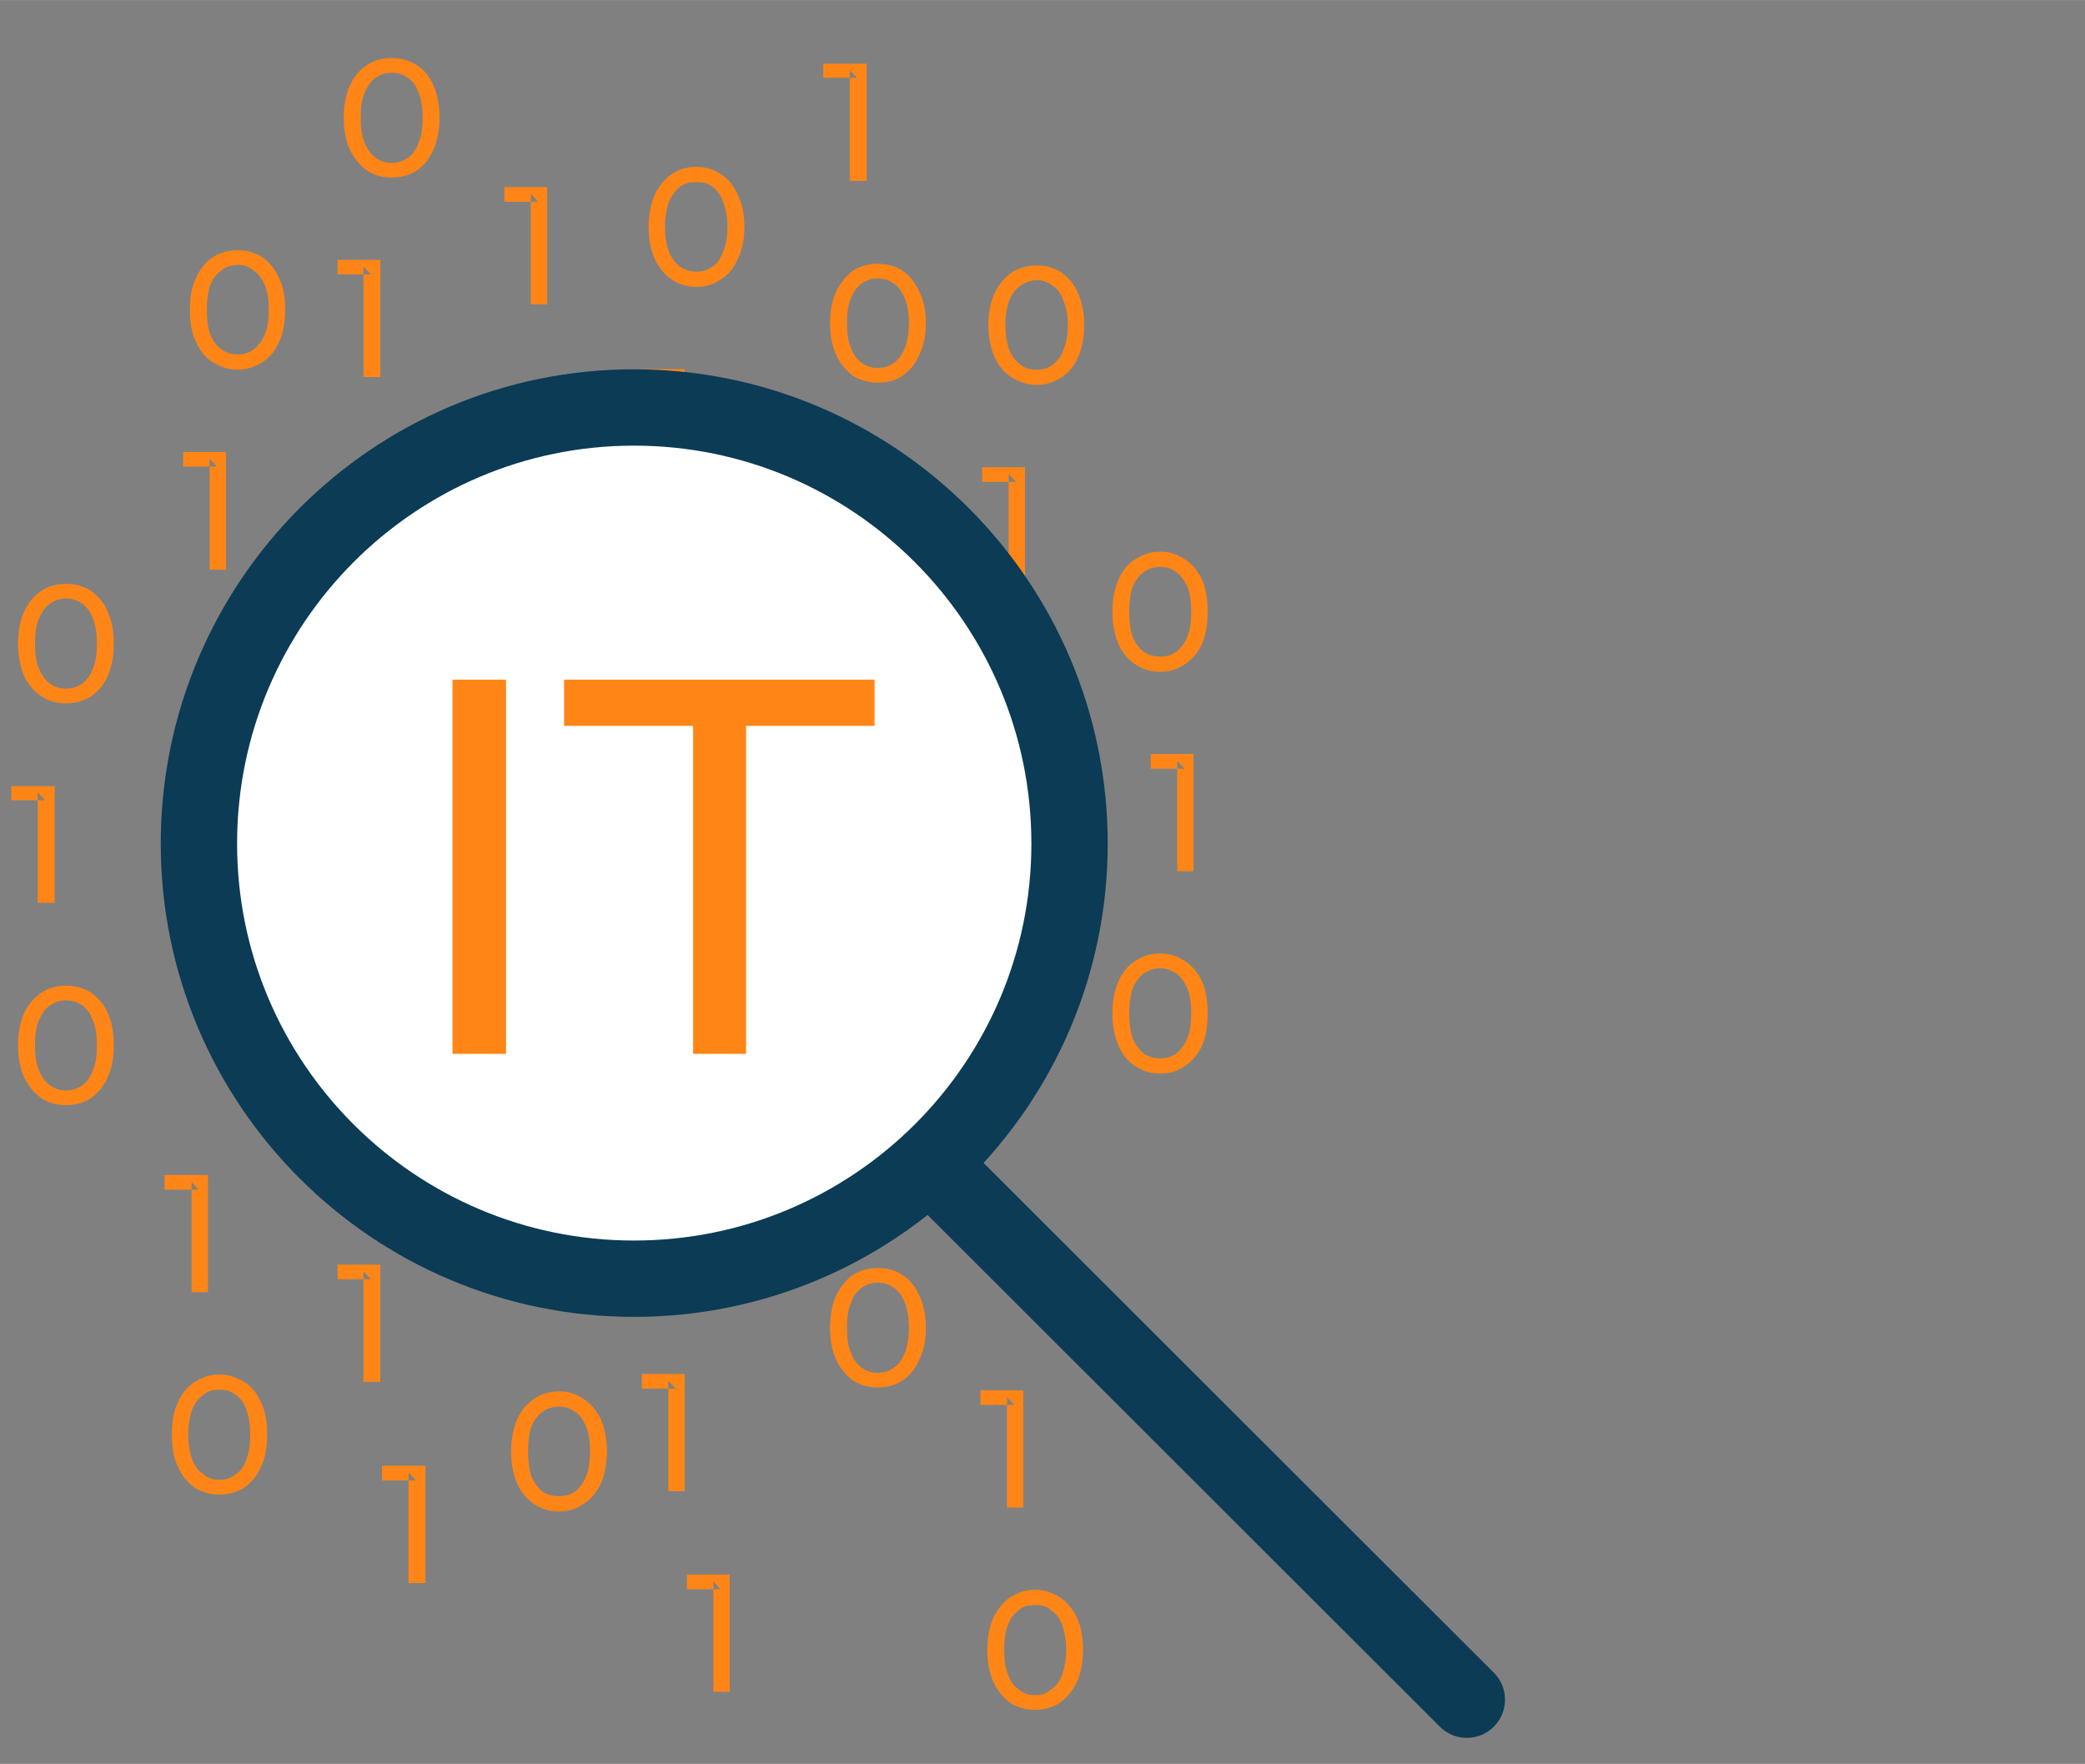 <?xml version="1.0" encoding="UTF-8"?>
<!DOCTYPE svg PUBLIC "-//W3C//DTD SVG 1.1//EN" "http://www.w3.org/Graphics/SVG/1.1/DTD/svg11.dtd">
<!-- Creator: CorelDRAW X8 -->
<svg xmlns="http://www.w3.org/2000/svg" xml:space="preserve" width="37mm" height="31.301mm" version="1.1" style="shape-rendering:geometricPrecision; text-rendering:geometricPrecision; image-rendering:optimizeQuality; fill-rule:evenodd; clip-rule:evenodd"
viewBox="0 0 3700 3130"
 xmlns:xlink="http://www.w3.org/1999/xlink">
 <rect x="0" y="0" width="3700" height="3130" fill="#808080" stroke="none"/>
 <defs>
  <style type="text/css">
   <![CDATA[
    .str0 {stroke:#0B3B55;stroke-width:135.46}
    .str1 {stroke:#0B3B55;stroke-width:135.46;stroke-linecap:round}
    .fil2 {fill:none}
    .fil0 {fill:#FF8616}
    .fil1 {fill:white}
   ]]>
  </style>
 </defs>
 <g id="Слой_x0020_1">
  <path class="fil0" d="M2059 1192c-16,0 -31,-4 -44,-13 -13,-8 -23,-20 -30,-36 -7,-16 -11,-35 -11,-58 0,-22 4,-41 11,-57 7,-16 17,-28 30,-36 13,-9 28,-13 44,-13 16,0 30,4 43,13 13,8 23,20 31,36 7,16 10,35 10,57 0,23 -3,42 -10,58 -8,16 -18,28 -31,36 -13,9 -27,13 -43,13zm0 -27c11,0 20,-3 28,-8 8,-6 15,-15 20,-27 5,-12 7,-27 7,-45 0,-17 -2,-32 -7,-44 -5,-11 -12,-21 -20,-26 -8,-6 -17,-9 -28,-9 -11,0 -21,3 -29,9 -8,5 -15,15 -20,26 -4,12 -6,27 -6,44 0,18 2,33 6,45 5,12 12,21 20,27 8,5 18,8 29,8zm30 381l0 -196 13 14 -60 0 0 -26 76 0 0 208 -29 0zm-30 359c-16,0 -31,-4 -44,-13 -13,-8 -23,-20 -30,-36 -7,-16 -11,-35 -11,-58 0,-22 4,-42 11,-57 7,-16 17,-28 30,-36 13,-9 28,-13 44,-13 16,0 30,4 43,13 13,8 23,20 31,36 7,15 10,35 10,57 0,23 -3,42 -10,58 -8,16 -18,28 -31,36 -13,9 -27,13 -43,13zm0 -27c11,0 20,-3 28,-8 8,-7 15,-15 20,-28 5,-11 7,-26 7,-44 0,-17 -2,-32 -7,-44 -5,-12 -12,-21 -20,-27 -8,-5 -17,-9 -28,-9 -11,0 -21,4 -29,9 -8,6 -15,15 -20,27 -4,12 -6,27 -6,44 0,18 2,33 6,44 5,13 12,21 20,28 8,5 18,8 29,8z"/>
  <path class="fil0" d="M422 656c-16,0 -31,-5 -44,-13 -13,-8 -23,-20 -30,-36 -8,-16 -11,-35 -11,-58 0,-21 3,-41 11,-56 7,-16 17,-28 30,-37 13,-8 28,-12 44,-12 16,0 30,4 43,12 13,9 23,21 30,37 8,15 11,35 11,56 0,23 -3,42 -11,58 -7,16 -17,28 -30,36 -13,8 -27,13 -43,13zm0 -27c11,0 20,-3 28,-9 8,-6 15,-14 20,-27 5,-11 7,-26 7,-44 0,-16 -2,-31 -7,-43 -5,-12 -12,-21 -20,-26 -8,-7 -17,-10 -28,-10 -11,0 -21,3 -29,10 -8,5 -15,14 -20,26 -4,12 -6,27 -6,43 0,18 2,33 6,44 5,13 12,21 20,27 8,6 18,9 29,9zm-50 382l0 -197 13 14 -60 0 0 -26 76 0 0 209 -29 0zm50 358c-16,0 -31,-4 -44,-12 -13,-8 -23,-20 -30,-36 -8,-16 -11,-35 -11,-58 0,-23 3,-42 11,-57 7,-16 17,-28 30,-37 13,-8 28,-12 44,-12 16,0 30,4 43,12 13,9 23,21 30,37 8,15 11,34 11,57 0,23 -3,42 -11,58 -7,16 -17,28 -30,36 -13,8 -27,12 -43,12zm0 -26c11,0 20,-3 28,-9 8,-6 15,-15 20,-27 5,-12 7,-26 7,-44 0,-17 -2,-32 -7,-44 -5,-12 -12,-21 -20,-27 -8,-6 -17,-9 -28,-9 -11,0 -21,3 -29,9 -8,6 -15,15 -20,27 -4,12 -6,27 -6,44 0,18 2,32 6,44 5,12 12,21 20,27 8,6 18,9 29,9zm29 380l0 -196 13 14 -59 0 0 -26 76 0 0 208 -30 0z"/>
  <path class="fil0" d="M695 315c-16,0 -31,-4 -43,-12 -13,-9 -23,-21 -31,-37 -7,-15 -11,-35 -11,-57 0,-23 4,-42 11,-58 8,-16 18,-28 31,-36 12,-8 27,-12 43,-12 16,0 31,4 44,12 13,8 23,20 30,36 7,16 11,35 11,58 0,22 -4,42 -11,57 -7,16 -17,28 -30,37 -13,8 -28,12 -44,12zm0 -26c11,0 20,-3 29,-9 8,-6 15,-15 19,-27 5,-12 7,-27 7,-44 0,-18 -2,-33 -7,-44 -4,-13 -11,-21 -19,-27 -9,-6 -18,-9 -29,-9 -11,0 -20,3 -28,9 -9,6 -15,14 -20,27 -5,11 -7,26 -7,44 0,17 2,32 7,44 5,12 11,21 20,27 8,6 17,9 28,9zm-50 380l0 -196 13 14 -59 0 0 -26 76 0 0 208 -30 0zm50 360c-16,0 -31,-4 -43,-12 -13,-9 -23,-21 -31,-37 -7,-15 -11,-35 -11,-57 0,-23 4,-42 11,-58 8,-16 18,-28 31,-36 12,-9 27,-13 43,-13 16,0 31,4 44,13 13,8 23,20 30,36 7,16 11,35 11,58 0,22 -4,42 -11,57 -7,16 -17,28 -30,37 -13,8 -28,12 -44,12zm0 -26c11,0 20,-4 29,-10 8,-5 15,-14 19,-26 5,-12 7,-27 7,-44 0,-18 -2,-33 -7,-45 -4,-12 -11,-20 -19,-27 -9,-5 -18,-8 -29,-8 -11,0 -20,3 -28,8 -9,7 -15,15 -20,27 -5,12 -7,27 -7,45 0,17 2,32 7,44 5,12 11,21 20,26 8,6 17,10 28,10zm30 380l0 -196 13 14 -60 0 0 -26 77 0 0 208 -30 0zm-30 359c-16,0 -31,-4 -43,-13 -13,-8 -23,-20 -31,-36 -7,-16 -11,-35 -11,-57 0,-23 4,-42 11,-58 8,-16 18,-28 31,-36 12,-9 27,-13 43,-13 16,0 31,4 44,13 13,8 23,20 30,36 7,16 11,35 11,58 0,22 -4,41 -11,57 -7,16 -17,28 -30,36 -13,9 -28,13 -44,13zm0 -27c11,0 20,-3 29,-9 8,-5 15,-15 19,-26 5,-12 7,-27 7,-44 0,-18 -2,-33 -7,-45 -4,-12 -11,-21 -19,-27 -9,-6 -18,-8 -29,-8 -11,0 -20,2 -28,8 -9,6 -15,15 -20,27 -5,12 -7,27 -7,45 0,17 2,32 7,44 5,11 11,21 20,26 8,6 17,9 28,9zm0 383c-16,0 -31,-4 -43,-12 -13,-9 -23,-21 -31,-37 -7,-15 -11,-35 -11,-57 0,-23 4,-42 11,-58 8,-16 18,-28 31,-36 12,-8 27,-13 43,-13 16,0 31,5 44,13 13,8 23,20 30,36 7,16 11,35 11,58 0,22 -4,42 -11,57 -7,16 -17,28 -30,37 -13,8 -28,12 -44,12zm0 -26c11,0 20,-3 29,-9 8,-6 15,-15 19,-27 5,-12 7,-27 7,-44 0,-18 -2,-33 -7,-44 -4,-13 -11,-21 -19,-27 -9,-6 -18,-9 -29,-9 -11,0 -20,3 -28,9 -9,6 -15,14 -20,27 -5,11 -7,26 -7,44 0,17 2,32 7,44 5,12 11,21 20,27 8,6 17,9 28,9zm-50 380l0 -196 13 14 -59 0 0 -26 76 0 0 208 -30 0zm80 357l0 -196 13 14 -60 0 0 -26 77 0 0 208 -30 0z"/>
  <path class="fil0" d="M1236 509c-16,0 -31,-4 -44,-13 -12,-8 -22,-20 -30,-36 -7,-16 -11,-35 -11,-57 0,-23 4,-42 11,-58 8,-16 18,-28 30,-36 13,-9 28,-13 44,-13 16,0 30,4 43,13 13,8 23,20 30,36 8,16 12,35 12,58 0,22 -4,41 -12,57 -7,16 -17,28 -30,36 -13,9 -27,13 -43,13zm0 -27c11,0 20,-3 28,-9 9,-5 15,-15 19,-26 5,-12 8,-27 8,-44 0,-18 -3,-33 -8,-45 -4,-12 -10,-20 -19,-27 -8,-6 -17,-8 -28,-8 -11,0 -21,2 -29,8 -8,7 -15,15 -20,27 -4,12 -7,27 -7,45 0,17 3,32 7,44 5,11 12,21 20,26 8,6 18,9 29,9zm-50 382l0 -197 13 14 -60 0 0 -26 76 0 0 209 -29 0zm50 359c-16,0 -31,-5 -44,-13 -12,-8 -22,-20 -30,-36 -7,-16 -11,-35 -11,-58 0,-22 4,-41 11,-58 8,-15 18,-28 30,-36 13,-8 28,-12 44,-12 16,0 30,4 43,12 13,8 23,21 30,36 8,17 12,36 12,58 0,23 -4,42 -12,58 -7,16 -17,28 -30,36 -13,8 -27,13 -43,13zm0 -27c11,0 20,-3 28,-9 9,-6 15,-15 19,-26 5,-12 8,-27 8,-45 0,-17 -3,-32 -8,-44 -4,-12 -10,-21 -19,-27 -8,-6 -17,-9 -28,-9 -11,0 -21,3 -29,9 -8,6 -15,15 -20,27 -4,12 -7,27 -7,44 0,18 3,33 7,45 5,11 12,20 20,26 8,6 18,9 29,9zm30 381l0 -196 12 14 -59 0 0 -26 76 0 0 208 -29 0zm-30 358c-16,0 -31,-4 -44,-12 -12,-8 -22,-21 -30,-36 -7,-16 -11,-35 -11,-58 0,-23 4,-42 11,-58 8,-15 18,-28 30,-36 13,-8 28,-12 44,-12 16,0 30,4 43,12 13,8 23,21 30,36 8,16 12,35 12,58 0,23 -4,42 -12,58 -7,15 -17,28 -30,36 -13,8 -27,12 -43,12zm0 -26c11,0 20,-3 28,-9 9,-6 15,-15 19,-27 5,-12 8,-27 8,-44 0,-18 -3,-32 -8,-44 -4,-12 -10,-21 -19,-27 -8,-6 -17,-9 -28,-9 -11,0 -21,3 -29,9 -8,6 -15,15 -20,27 -4,12 -7,26 -7,44 0,17 3,32 7,44 5,12 12,21 20,27 8,6 18,9 29,9zm0 383c-16,0 -31,-4 -44,-13 -12,-8 -22,-20 -30,-36 -7,-16 -11,-35 -11,-57 0,-23 4,-42 11,-58 8,-16 18,-28 30,-36 13,-9 28,-13 44,-13 16,0 30,4 43,13 13,8 23,20 30,36 8,16 12,35 12,58 0,22 -4,41 -12,57 -7,16 -17,28 -30,36 -13,9 -27,13 -43,13zm0 -27c11,0 20,-3 28,-9 9,-6 15,-15 19,-26 5,-12 8,-27 8,-44 0,-18 -3,-33 -8,-45 -4,-12 -10,-20 -19,-27 -8,-6 -17,-8 -28,-8 -11,0 -21,2 -29,8 -8,7 -15,15 -20,27 -4,12 -7,27 -7,45 0,17 3,32 7,44 5,11 12,20 20,26 8,6 18,9 29,9zm-50 381l0 -196 13 14 -60 0 0 -26 76 0 0 208 -29 0zm80 356l0 -196 12 14 -59 0 0 -26 76 0 0 208 -29 0z"/>
  <path class="fil0" d="M1840 683c-17,0 -31,-5 -44,-13 -13,-8 -23,-20 -31,-36 -7,-16 -11,-35 -11,-58 0,-22 4,-40 11,-56 8,-16 18,-28 31,-37 13,-8 27,-12 44,-12 16,0 30,4 43,12 13,9 23,21 30,37 7,16 11,34 11,56 0,23 -4,42 -11,58 -7,16 -17,28 -30,36 -13,8 -27,13 -43,13zm0 -27c11,0 20,-2 28,-9 8,-6 15,-14 19,-26 5,-12 8,-27 8,-45 0,-17 -3,-32 -8,-43 -4,-12 -11,-21 -19,-26 -8,-6 -17,-10 -28,-10 -11,0 -21,4 -29,10 -8,5 -15,14 -20,26 -4,11 -7,26 -7,43 0,18 3,33 7,45 5,12 12,20 20,26 8,7 18,9 29,9zm-50 382l0 -197 13 14 -60 0 0 -26 76 0 0 209 -29 0zm50 359c-17,0 -31,-5 -44,-13 -13,-8 -23,-20 -31,-36 -7,-16 -11,-35 -11,-58 0,-22 4,-42 11,-57 8,-16 18,-28 31,-37 13,-8 27,-12 44,-12 16,0 30,4 43,12 13,9 23,21 30,37 7,15 11,35 11,57 0,23 -4,42 -11,58 -7,16 -17,28 -30,36 -13,8 -27,13 -43,13zm0 -27c11,0 20,-3 28,-9 8,-6 15,-14 19,-26 5,-12 8,-27 8,-45 0,-17 -3,-32 -8,-44 -4,-12 -11,-21 -19,-26 -8,-7 -17,-10 -28,-10 -11,0 -21,3 -29,10 -8,5 -15,14 -20,26 -4,12 -7,27 -7,44 0,18 3,33 7,45 5,12 12,20 20,26 8,6 18,9 29,9zm29 381l0 -196 13 14 -59 0 0 -26 76 0 0 208 -30 0z"/>
  <path class="fil0" d="M117 1248c-16,0 -31,-4 -43,-12 -13,-8 -23,-20 -31,-36 -7,-16 -11,-36 -11,-58 0,-22 4,-42 11,-57 8,-17 18,-28 31,-37 12,-8 27,-12 43,-12 16,0 31,4 44,12 12,9 23,20 30,37 7,15 11,35 11,57 0,23 -4,42 -11,58 -7,16 -18,28 -30,36 -13,8 -28,12 -44,12zm0 -26c11,0 20,-3 29,-9 8,-6 15,-15 19,-27 5,-11 7,-26 7,-44 0,-18 -2,-32 -7,-44 -4,-12 -11,-21 -19,-27 -9,-6 -18,-9 -29,-9 -10,0 -20,3 -28,9 -9,6 -15,15 -20,27 -5,12 -7,26 -7,44 0,18 2,33 7,44 5,12 11,21 20,27 8,6 18,9 28,9zm-50 380l0 -196 13 14 -60 0 0 -25 77 0 0 207 -30 0zm50 359c-16,0 -31,-4 -43,-12 -13,-9 -23,-21 -31,-37 -7,-15 -11,-35 -11,-57 0,-23 4,-42 11,-58 8,-16 18,-27 31,-36 12,-8 27,-12 43,-12 16,0 31,4 44,12 12,9 23,20 30,36 7,16 11,35 11,58 0,22 -4,42 -11,57 -7,16 -18,28 -30,37 -13,8 -28,12 -44,12zm0 -26c11,0 20,-3 29,-9 8,-6 15,-15 19,-27 5,-12 7,-26 7,-44 0,-18 -2,-33 -7,-44 -4,-12 -11,-21 -19,-27 -9,-6 -18,-9 -29,-9 -10,0 -20,3 -28,9 -9,6 -15,15 -20,27 -5,11 -7,26 -7,44 0,18 2,32 7,44 5,12 11,21 20,27 8,6 18,9 28,9z"/>
  <path class="fil0" d="M340 2293l0 -196 12 14 -60 0 0 -26 77 0 0 208 -29 0zm49 359c-16,0 -30,-4 -43,-12 -13,-9 -23,-21 -30,-37 -8,-16 -11,-35 -11,-57 0,-23 3,-42 11,-58 7,-16 17,-28 30,-36 13,-8 27,-13 43,-13 17,0 31,5 44,13 13,8 23,20 30,36 8,16 11,35 11,58 0,22 -3,41 -11,57 -7,16 -17,28 -30,37 -13,8 -27,12 -44,12zm0 -26c11,0 21,-3 29,-10 9,-5 15,-14 19,-26 5,-12 7,-27 7,-44 0,-18 -2,-33 -7,-45 -4,-12 -10,-20 -19,-26 -8,-7 -18,-9 -29,-9 -11,0 -20,2 -28,9 -9,6 -15,14 -20,26 -4,12 -7,27 -7,45 0,17 3,32 7,44 5,12 11,21 20,26 8,7 17,10 28,10z"/>
  <path class="fil0" d="M942 540l0 -196 13 14 -60 0 0 -26 76 0 0 208 -29 0zm50 360c-16,0 -31,-4 -44,-13 -12,-8 -23,-20 -30,-36 -7,-16 -11,-35 -11,-58 0,-22 4,-41 11,-57 7,-16 18,-28 30,-36 13,-9 28,-13 44,-13 16,0 30,4 43,13 13,8 23,20 31,36 7,16 11,35 11,57 0,23 -4,42 -11,58 -8,16 -18,28 -31,36 -13,9 -27,13 -43,13zm0 -27c11,0 20,-2 28,-8 9,-7 15,-15 20,-27 5,-12 7,-27 7,-45 0,-17 -2,-32 -7,-44 -5,-11 -11,-21 -20,-26 -8,-6 -17,-9 -28,-9 -11,0 -21,3 -29,9 -8,5 -15,15 -20,26 -4,12 -6,27 -6,44 0,18 2,33 6,45 5,12 12,20 20,27 8,6 18,8 29,8zm0 383c-16,0 -31,-4 -44,-12 -12,-8 -23,-21 -30,-36 -7,-16 -11,-36 -11,-58 0,-23 4,-42 11,-58 7,-16 18,-27 30,-36 13,-8 28,-12 44,-12 16,0 30,4 43,12 13,9 23,20 31,36 7,16 11,35 11,58 0,22 -4,42 -11,58 -8,15 -18,28 -31,36 -13,8 -27,12 -43,12zm0 -26c11,0 20,-3 28,-9 9,-6 15,-15 20,-27 5,-12 7,-26 7,-44 0,-18 -2,-32 -7,-44 -5,-12 -11,-21 -20,-27 -8,-6 -17,-9 -28,-9 -11,0 -21,3 -29,9 -8,6 -15,15 -20,27 -4,12 -6,26 -6,44 0,18 2,32 6,44 5,12 12,21 20,27 8,6 18,9 29,9zm30 380l0 -196 13 14 -60 0 0 -26 76 0 0 208 -29 0zm-80 357l0 -196 13 14 -60 0 0 -26 76 0 0 208 -29 0zm50 358c-16,0 -31,-4 -44,-12 -12,-8 -23,-20 -30,-36 -7,-16 -11,-35 -11,-58 0,-22 4,-42 11,-57 7,-16 18,-28 30,-37 13,-8 28,-12 44,-12 16,0 30,4 43,12 13,9 23,21 31,37 7,15 11,35 11,57 0,23 -4,42 -11,58 -8,16 -18,28 -31,36 -13,8 -27,12 -43,12zm0 -26c11,0 20,-3 28,-9 9,-6 15,-15 20,-27 5,-11 7,-26 7,-44 0,-17 -2,-32 -7,-44 -5,-12 -11,-21 -20,-27 -8,-6 -17,-9 -28,-9 -11,0 -21,3 -29,9 -8,6 -15,15 -20,27 -4,12 -6,27 -6,44 0,18 2,33 6,44 5,12 12,21 20,27 8,6 18,9 29,9zm0 383c-16,0 -31,-4 -44,-13 -12,-8 -23,-20 -30,-36 -7,-16 -11,-35 -11,-58 0,-22 4,-41 11,-57 7,-16 18,-28 30,-36 13,-9 28,-13 44,-13 16,0 30,4 43,13 13,8 23,20 31,36 7,16 11,35 11,57 0,23 -4,42 -11,58 -8,16 -18,28 -31,36 -13,9 -27,13 -43,13zm0 -27c11,0 20,-3 28,-8 9,-7 15,-15 20,-27 5,-12 7,-27 7,-45 0,-17 -2,-32 -7,-44 -5,-11 -11,-21 -20,-26 -8,-6 -17,-9 -28,-9 -11,0 -21,3 -29,9 -8,5 -15,15 -20,26 -4,12 -6,27 -6,44 0,18 2,33 6,45 5,12 12,20 20,27 8,5 18,8 29,8z"/>
  <path class="fil0" d="M1508 321l0 -196 13 13 -60 0 0 -25 77 0 0 208 -30 0zm50 358c-16,0 -31,-4 -44,-12 -12,-9 -22,-20 -30,-37 -7,-15 -11,-34 -11,-57 0,-22 4,-41 11,-56 8,-16 18,-28 30,-37 13,-8 28,-12 44,-12 16,0 31,4 43,12 13,9 23,21 30,37 8,15 12,34 12,56 0,23 -4,42 -12,57 -7,17 -17,28 -30,37 -12,8 -27,12 -43,12zm0 -26c11,0 20,-3 28,-9 9,-6 15,-15 20,-27 4,-11 7,-26 7,-44 0,-18 -3,-32 -7,-43 -5,-12 -11,-21 -20,-27 -8,-6 -17,-9 -28,-9 -11,0 -20,3 -29,9 -8,6 -15,15 -19,27 -5,11 -7,25 -7,43 0,18 2,33 7,44 4,12 11,21 19,27 9,6 18,9 29,9zm0 384c-16,0 -31,-4 -44,-13 -12,-8 -22,-20 -30,-36 -7,-16 -11,-35 -11,-57 0,-23 4,-42 11,-58 8,-16 18,-28 30,-36 13,-9 28,-13 44,-13 16,0 31,4 43,13 13,8 23,20 30,36 8,16 12,35 12,58 0,22 -4,41 -12,57 -7,16 -17,28 -30,36 -12,9 -27,13 -43,13zm0 -27c11,0 20,-3 28,-9 9,-5 15,-15 20,-26 4,-12 7,-27 7,-44 0,-18 -3,-33 -7,-45 -5,-12 -11,-21 -20,-27 -8,-5 -17,-8 -28,-8 -11,0 -20,3 -29,8 -8,6 -15,15 -19,27 -5,12 -7,27 -7,45 0,17 2,32 7,44 4,11 11,21 19,26 9,6 18,9 29,9zm30 381l0 -196 12 14 -59 0 0 -26 76 0 0 208 -29 0zm-80 356l0 -196 13 14 -60 0 0 -25 77 0 0 207 -30 0zm50 359c-16,0 -31,-4 -44,-13 -12,-8 -22,-20 -30,-36 -7,-15 -11,-35 -11,-57 0,-23 4,-42 11,-58 8,-16 18,-28 30,-36 13,-9 28,-13 44,-13 16,0 31,4 43,13 13,8 23,20 30,36 8,16 12,35 12,58 0,22 -4,42 -12,57 -7,16 -17,28 -30,36 -12,9 -27,13 -43,13zm0 -26c11,0 20,-4 28,-9 9,-6 15,-15 20,-27 4,-12 7,-27 7,-44 0,-18 -3,-33 -7,-44 -5,-13 -11,-21 -20,-28 -8,-5 -17,-8 -28,-8 -11,0 -20,3 -29,8 -8,7 -15,15 -19,28 -5,11 -7,26 -7,44 0,17 2,32 7,44 4,12 11,21 19,27 9,5 18,9 29,9zm0 382c-16,0 -31,-4 -44,-12 -12,-9 -22,-20 -30,-37 -7,-15 -11,-34 -11,-57 0,-22 4,-42 11,-58 8,-15 18,-28 30,-36 13,-8 28,-12 44,-12 16,0 31,4 43,12 13,8 23,21 30,36 8,16 12,36 12,58 0,23 -4,42 -12,57 -7,17 -17,28 -30,37 -12,8 -27,12 -43,12zm0 -26c11,0 20,-3 28,-9 9,-6 15,-15 20,-27 4,-11 7,-26 7,-44 0,-18 -3,-32 -7,-44 -5,-12 -11,-21 -20,-27 -8,-6 -17,-9 -28,-9 -11,0 -20,3 -29,9 -8,6 -15,15 -19,27 -5,12 -7,26 -7,44 0,18 2,33 7,44 4,12 11,21 19,27 9,6 18,9 29,9z"/>
  <path class="fil0" d="M1787 2675l0 -196 13 14 -60 0 0 -26 76 0 0 208 -29 0zm50 359c-16,0 -31,-4 -44,-12 -12,-9 -22,-21 -30,-37 -7,-16 -11,-35 -11,-57 0,-23 4,-42 11,-58 8,-16 18,-28 30,-36 13,-8 28,-13 44,-13 16,0 31,5 43,13 13,8 23,20 31,36 7,16 11,35 11,58 0,22 -4,41 -11,57 -8,16 -18,28 -31,37 -12,8 -27,12 -43,12zm0 -26c11,0 21,-3 28,-10 9,-5 15,-14 20,-26 4,-12 7,-27 7,-44 0,-18 -3,-33 -7,-45 -5,-12 -11,-20 -20,-26 -7,-7 -17,-9 -28,-9 -11,0 -21,2 -29,9 -8,6 -15,14 -19,26 -5,12 -7,27 -7,45 0,17 2,32 7,44 4,12 11,21 19,26 8,7 18,10 29,10z"/>
  <path class="fil1 str0" d="M1898 1497c0,-427 -346,-774 -773,-774 -426,0 -772,347 -772,774 0,426 346,772 772,772 427,0 773,-346 773,-772z"/>
  <path class="fil0" d="M803 1870l0 -664 95 0 0 664 -95 0zm427 0l0 -582 -229 0 0 -82 551 0 0 82 -228 0 0 582 -94 0 0 0z"/>
  <line class="fil2 str1" x1="1682" y1="2096" x2="2603" y2= "3016" />
 </g>
</svg>
